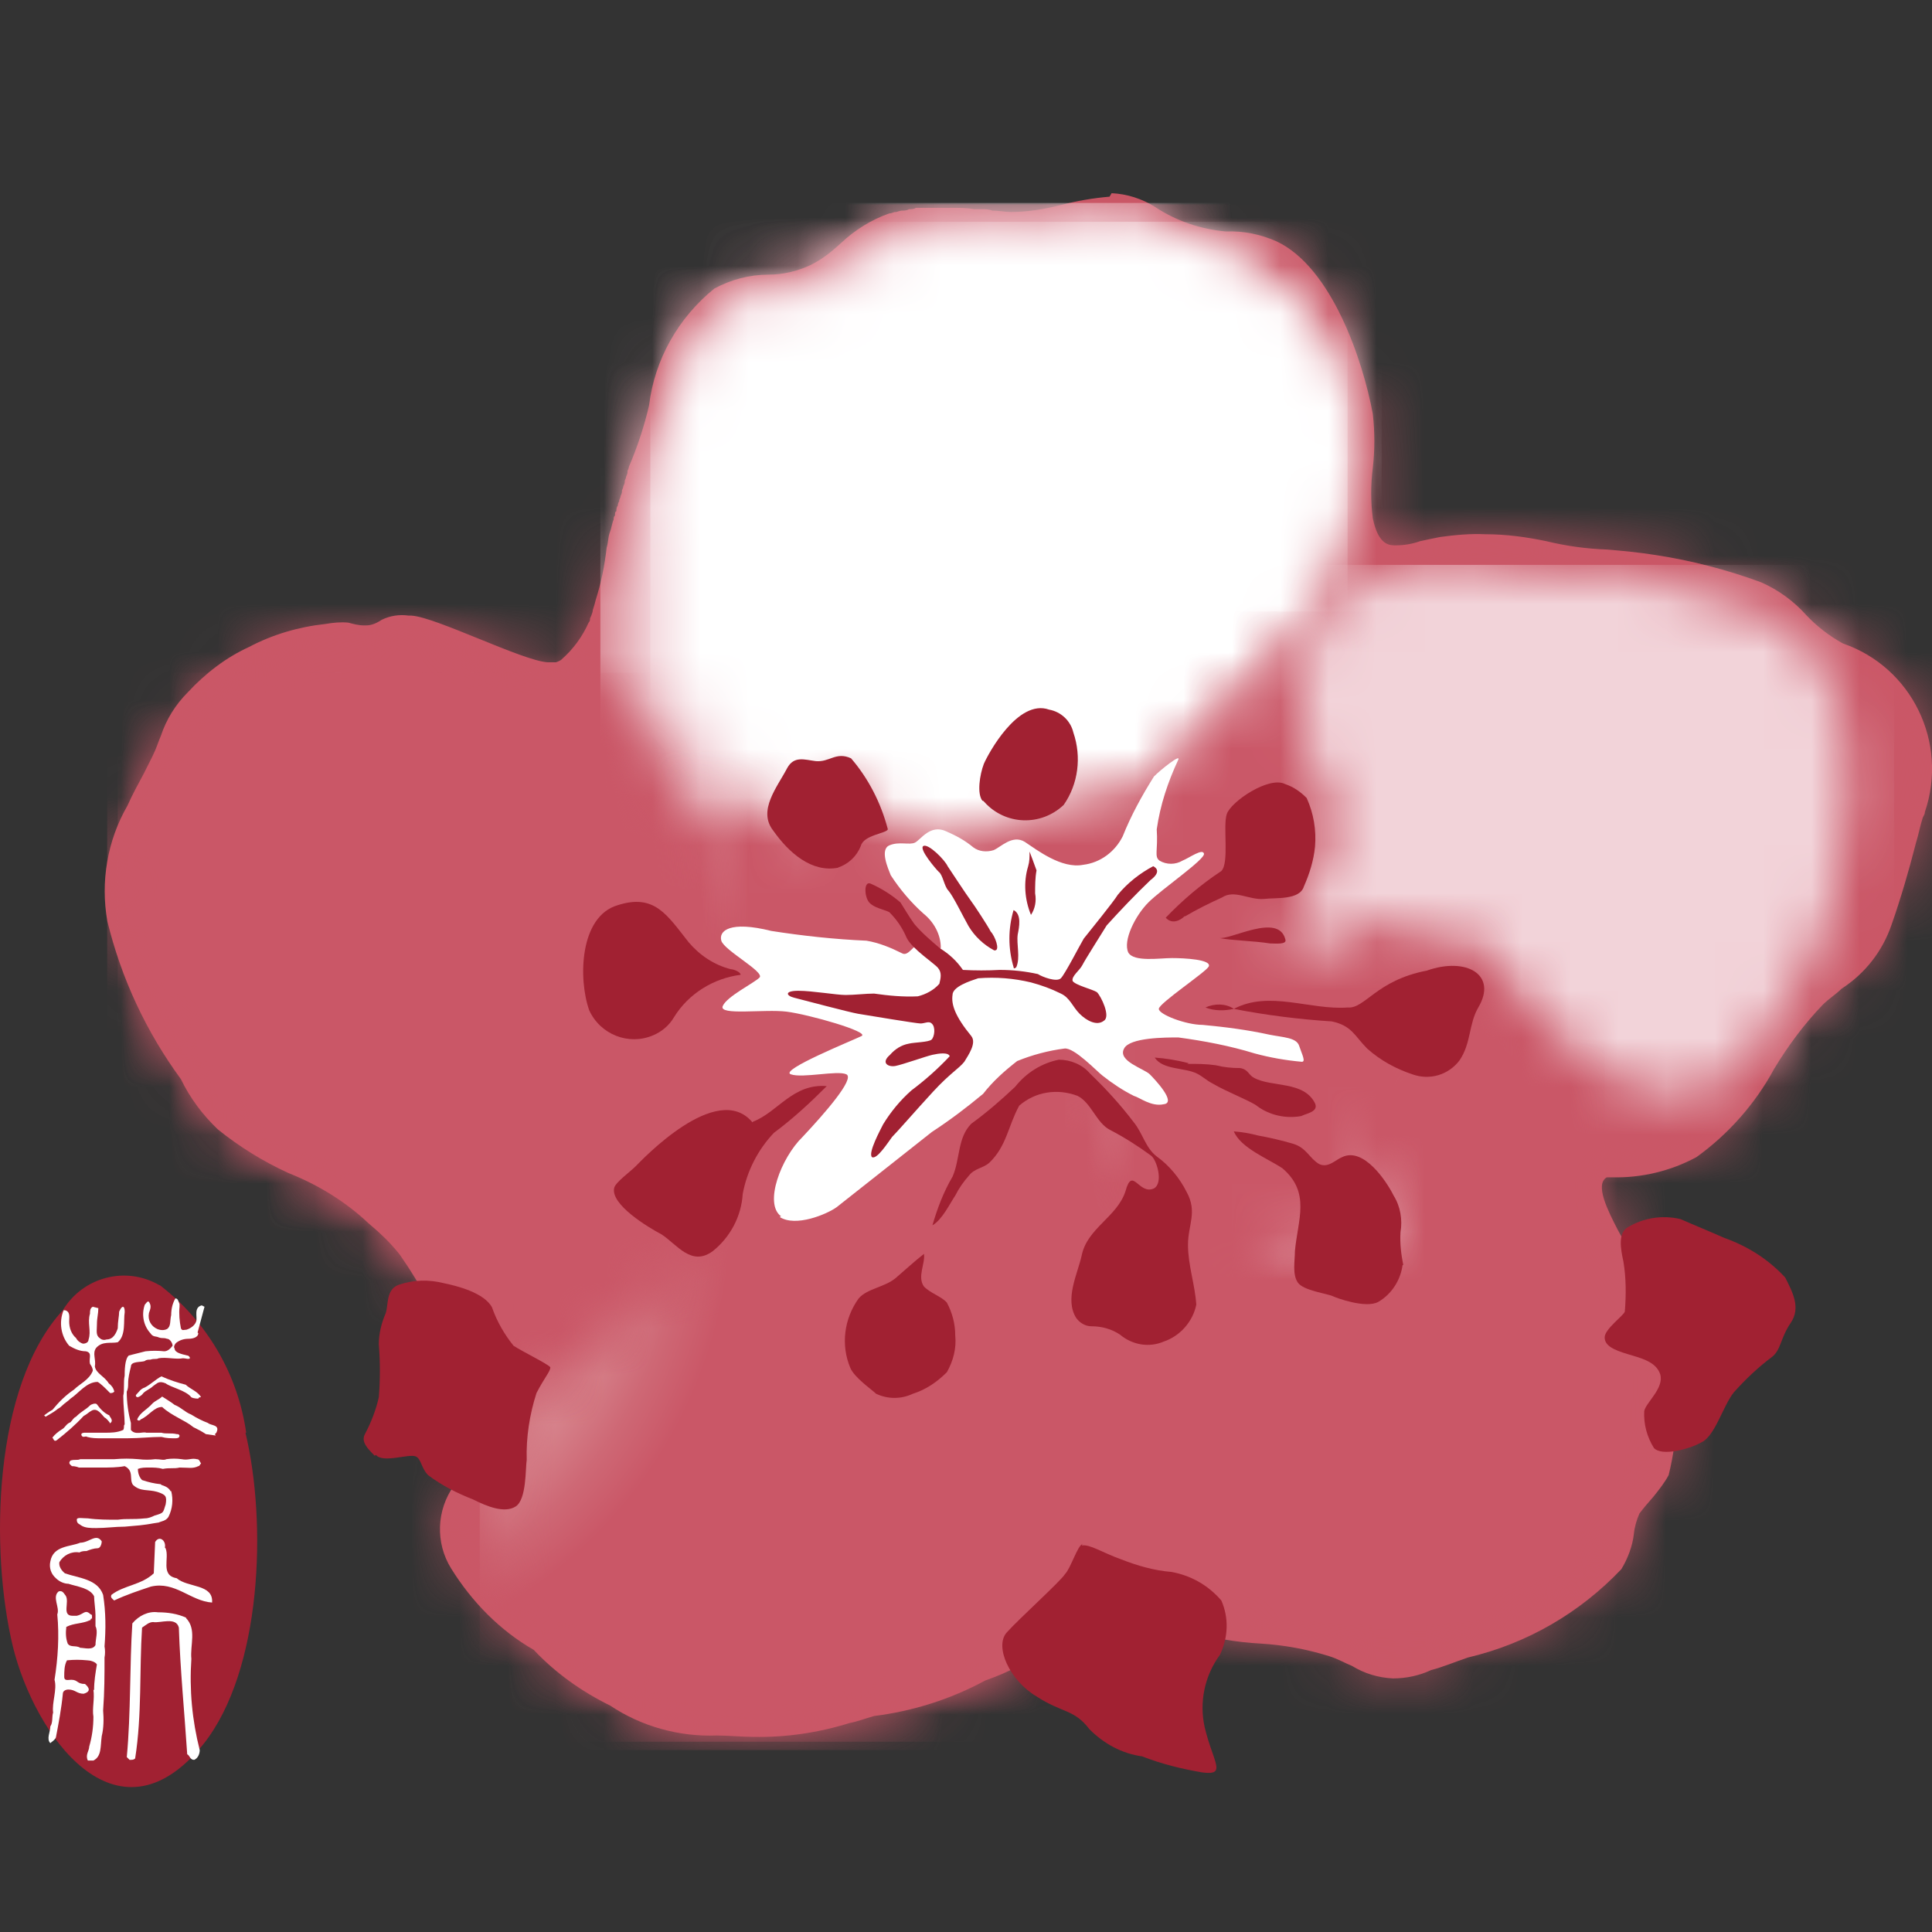 <svg width="40" height="40" viewBox="0 0 40 40" fill="none" xmlns="http://www.w3.org/2000/svg">
<rect x="0" y="0" width="40" height="40" fill="#333333" stroke="none"/>
<path d="M5.082 29.663C5.528 31.522 5.427 34.591 4.205 36.118C2.408 38.323 0.711 35.917 0.266 34.087C-0.209 32.113 -0.151 28.698 1.301 27.127C1.718 26.435 2.609 26.205 3.299 26.608C3.299 26.608 3.314 26.608 3.328 26.623C4.292 27.372 4.924 28.453 5.097 29.663" fill="#A12132"/>
<path d="M3.428 32.055C3.514 32.257 3.313 32.617 3.658 32.675C3.888 32.876 4.42 32.79 4.391 33.179C3.946 33.15 3.629 32.732 3.126 32.848C2.867 32.934 2.609 33.02 2.364 33.136C2.335 33.107 2.278 33.078 2.307 33.02C2.565 32.819 2.925 32.819 3.184 32.574L3.212 31.925C3.299 31.781 3.443 31.897 3.414 32.041" fill="white"/>
<path d="M3.847 33.496C4.077 33.727 3.933 34.058 3.962 34.346C3.919 34.98 3.977 35.614 4.135 36.234C4.135 36.32 4.092 36.407 4.02 36.436C3.933 36.436 3.933 36.349 3.876 36.32C3.818 35.441 3.732 34.577 3.703 33.698C3.646 33.467 3.315 33.611 3.171 33.583C3.085 33.583 3.028 33.64 2.941 33.698C2.884 34.577 2.941 35.499 2.798 36.407C2.769 36.436 2.74 36.436 2.683 36.436L2.625 36.378C2.711 35.47 2.683 34.462 2.74 33.611C2.869 33.453 3.071 33.352 3.272 33.381C3.473 33.381 3.675 33.41 3.862 33.496" fill="white"/>
<path d="M1.934 34.98C1.962 35.182 1.905 35.369 1.934 35.542C1.934 35.758 1.905 35.96 1.847 36.162C1.847 36.248 1.761 36.335 1.819 36.45H1.934C2.106 36.364 2.077 36.162 2.106 35.946C2.149 35.773 2.149 35.585 2.135 35.413C2.164 35.023 2.164 34.678 2.164 34.317C2.178 34.245 2.178 34.159 2.164 34.087C2.192 33.727 2.192 33.381 2.135 33.02C2.02 32.689 1.632 32.675 1.344 32.574C1.272 32.516 1.215 32.43 1.229 32.343C1.315 32.199 1.474 32.113 1.646 32.142C1.689 32.113 1.747 32.113 1.79 32.113C1.862 32.084 1.948 32.055 2.02 32.055C2.077 32.055 2.106 31.969 2.106 31.911C1.991 31.738 1.847 31.94 1.661 31.94C1.459 32.026 1.1 31.997 1.042 32.329C1.013 32.459 1.057 32.588 1.157 32.675C1.229 32.747 1.33 32.79 1.416 32.79C1.589 32.848 1.862 32.876 1.948 33.049C1.948 33.136 1.977 33.337 1.977 33.438V33.669C2.034 33.784 1.977 33.928 1.977 34.058C1.919 34.173 1.747 34.116 1.661 34.116C1.574 34.058 1.459 34.116 1.402 34.029C1.359 33.914 1.359 33.799 1.373 33.683C1.545 33.597 1.689 33.626 1.876 33.539C1.876 33.525 1.876 33.51 1.905 33.51V33.453C1.905 33.453 1.905 33.424 1.876 33.424C1.761 33.309 1.732 33.424 1.589 33.453H1.502C1.272 33.453 1.445 33.165 1.359 33.035C1.33 33.006 1.301 32.92 1.215 32.948C1.071 33.064 1.244 33.28 1.186 33.424C1.229 33.871 1.2 34.332 1.129 34.778C1.186 34.98 1.071 35.254 1.1 35.456C1.071 35.542 1.1 35.657 1.042 35.744C1.042 35.859 0.956 36.003 1.042 36.09C1.071 36.061 1.129 36.032 1.157 35.974C1.215 35.672 1.272 35.369 1.301 35.067C1.301 35.009 1.359 34.98 1.416 34.98C1.56 34.98 1.589 35.067 1.732 35.067C1.934 35.009 1.79 34.894 1.761 34.865C1.589 34.865 1.617 34.778 1.474 34.778C1.416 34.778 1.33 34.807 1.33 34.721C1.33 34.605 1.33 34.476 1.387 34.375C1.531 34.361 1.661 34.361 1.804 34.375C1.862 34.375 1.977 34.404 2.006 34.461C1.977 34.634 1.948 34.807 1.948 34.995" fill="white"/>
<path d="M4.465 29.721L4.263 29.692C4.177 29.634 4.091 29.591 4.004 29.548C3.832 29.404 3.559 29.317 3.357 29.13C3.185 29.13 3.099 29.303 2.912 29.389C2.897 29.418 2.854 29.418 2.84 29.389C2.897 29.245 3.041 29.188 3.156 29.058C3.214 29 3.3 28.971 3.357 28.914C3.444 28.971 3.544 29.029 3.616 29.087C3.76 29.144 3.818 29.231 3.961 29.288C4.076 29.361 4.191 29.418 4.306 29.461C4.364 29.519 4.565 29.49 4.479 29.663L4.45 29.692L4.465 29.721Z" fill="white"/>
<path d="M4.105 27.602C4.105 27.689 3.99 27.718 3.904 27.718C3.803 27.718 3.717 27.747 3.645 27.804C3.616 27.833 3.587 27.891 3.616 27.92C3.616 28.006 3.76 28.035 3.875 28.064C3.904 28.064 3.932 28.093 3.932 28.121C3.904 28.15 3.846 28.121 3.789 28.121C3.645 28.15 3.444 28.093 3.285 28.121C3.228 28.15 3.199 28.121 3.113 28.15C3.07 28.15 3.027 28.15 2.998 28.179C2.912 28.208 2.71 28.179 2.71 28.294C2.682 28.41 2.653 28.525 2.653 28.64C2.653 28.698 2.653 28.755 2.624 28.813C2.624 29.029 2.653 29.245 2.71 29.461V29.605C2.797 29.721 2.969 29.634 3.027 29.663H3.343C3.429 29.692 3.544 29.663 3.659 29.692C3.688 29.692 3.702 29.692 3.717 29.721C3.717 29.778 3.659 29.778 3.631 29.778C3.53 29.778 3.444 29.778 3.343 29.75C3.113 29.75 2.897 29.778 2.638 29.778H2.092C1.991 29.778 1.905 29.778 1.804 29.75C1.776 29.721 1.718 29.778 1.689 29.721C1.661 29.663 1.747 29.663 1.747 29.663H2.164C2.293 29.663 2.423 29.663 2.552 29.605C2.581 29.548 2.552 29.519 2.581 29.49C2.581 29.317 2.552 29.101 2.552 28.899C2.581 28.784 2.552 28.611 2.581 28.482C2.581 28.395 2.581 28.136 2.667 28.064L3.012 27.977C3.142 27.963 3.271 27.963 3.4 27.977C3.472 27.977 3.53 27.92 3.573 27.862C3.573 27.804 3.515 27.718 3.458 27.718C3.372 27.689 3.372 27.718 3.285 27.689C3.228 27.66 3.17 27.689 3.113 27.602C2.969 27.444 2.926 27.213 2.998 27.012C3.027 26.983 3.055 26.925 3.084 26.954C3.142 27.041 3.113 27.098 3.084 27.185C3.055 27.329 3.127 27.459 3.257 27.516C3.329 27.545 3.4 27.545 3.458 27.516C3.544 27.459 3.515 27.343 3.544 27.228C3.544 27.098 3.573 26.983 3.631 26.882C3.688 26.882 3.688 26.94 3.717 26.997V27.055C3.702 27.199 3.717 27.358 3.746 27.502C3.774 27.559 3.803 27.53 3.861 27.53C3.947 27.502 4.033 27.444 4.062 27.358C4.091 27.271 4.004 27.069 4.177 27.026C4.177 27.026 4.196 27.036 4.234 27.055L4.091 27.588L4.105 27.602Z" fill="white"/>
<path d="M4.104 28.957C4.104 28.957 4.003 28.957 3.96 28.928C3.845 28.784 3.543 28.727 3.428 28.64C3.285 28.582 3.256 28.64 3.169 28.698C3.112 28.755 3.026 28.784 2.968 28.842C2.939 28.885 2.896 28.914 2.853 28.928C2.824 28.928 2.796 28.899 2.824 28.871C2.882 28.813 2.911 28.755 2.997 28.727C3.112 28.669 3.227 28.554 3.342 28.496C3.5 28.568 3.673 28.626 3.845 28.669C3.932 28.755 4.104 28.813 4.162 28.928C4.133 28.928 4.118 28.928 4.104 28.957Z" fill="white"/>
<path d="M3.545 30.873C3.588 31.046 3.574 31.234 3.487 31.407C3.43 31.493 3.344 31.493 3.286 31.522C3.085 31.551 3.142 31.551 2.898 31.58L2.582 31.608C2.38 31.608 2.193 31.637 1.992 31.637C1.877 31.637 1.762 31.637 1.676 31.58C1.647 31.551 1.59 31.551 1.59 31.464C1.59 31.407 1.705 31.436 1.82 31.436C2.021 31.464 2.237 31.464 2.438 31.464C2.639 31.436 2.725 31.464 2.999 31.436C3.071 31.436 3.142 31.407 3.2 31.378C3.401 31.32 3.372 31.32 3.43 31.147C3.459 30.974 3.43 30.946 3.257 30.888C3.056 30.83 2.912 30.888 2.754 30.744C2.668 30.629 2.783 30.456 2.582 30.355C2.423 30.384 2.265 30.384 2.107 30.384H1.633C1.633 30.384 1.575 30.355 1.489 30.355C1.46 30.326 1.403 30.297 1.46 30.239C1.546 30.211 1.604 30.239 1.661 30.211H2.366C2.539 30.196 2.697 30.196 2.869 30.211C2.984 30.225 3.099 30.225 3.214 30.211C3.329 30.211 3.387 30.239 3.444 30.211C3.545 30.196 3.66 30.196 3.761 30.211C3.904 30.239 3.962 30.182 4.077 30.211C4.134 30.211 4.134 30.268 4.163 30.297C4.134 30.326 4.134 30.355 4.106 30.355C3.991 30.412 3.904 30.384 3.718 30.384C3.602 30.412 3.516 30.384 3.372 30.412C3.272 30.384 3.186 30.384 3.085 30.384C2.999 30.384 2.927 30.384 2.855 30.412C2.855 30.499 2.884 30.585 2.941 30.643C3.071 30.686 3.186 30.715 3.329 30.729C3.329 30.758 3.473 30.758 3.531 30.873" fill="white"/>
<path d="M2.582 27.17C2.553 27.343 2.611 27.646 2.438 27.79C2.294 27.819 2.122 27.761 1.992 27.905C1.906 28.02 1.992 28.136 1.964 28.294C1.992 28.438 2.165 28.496 2.251 28.64C2.309 28.683 2.352 28.741 2.366 28.813C2.337 28.842 2.309 28.842 2.28 28.842L2.251 28.813L2.194 28.755C2.194 28.755 2.079 28.64 2.021 28.611C1.791 28.611 1.633 28.842 1.46 28.957C1.403 29.015 1.345 29.044 1.288 29.101C1.23 29.159 1.202 29.159 1.173 29.188C1.101 29.245 1.015 29.288 0.943 29.332L0.914 29.303C0.914 29.303 1.029 29.216 1.087 29.188C1.216 29.029 1.36 28.885 1.532 28.77C1.647 28.654 1.849 28.568 1.921 28.381C1.921 28.323 1.892 28.28 1.863 28.237C1.834 28.121 1.921 28.006 1.777 27.977C1.647 27.977 1.532 27.92 1.432 27.862C1.259 27.66 1.216 27.372 1.317 27.127H1.345C1.46 27.156 1.432 27.271 1.432 27.358C1.432 27.487 1.475 27.617 1.575 27.703C1.604 27.761 1.662 27.804 1.719 27.819C1.777 27.819 1.834 27.79 1.834 27.732C1.892 27.559 1.806 27.386 1.863 27.199C1.863 27.141 1.863 27.084 1.921 27.055L2.036 27.084C2.036 27.199 2.007 27.285 2.007 27.415C2.007 27.545 1.978 27.646 2.064 27.703C2.107 27.747 2.165 27.747 2.208 27.732C2.352 27.732 2.409 27.588 2.438 27.502C2.438 27.358 2.467 27.242 2.467 27.156L2.496 27.098C2.553 27.012 2.582 27.069 2.582 27.156" fill="white"/>
<path d="M2.277 29.461C2.277 29.461 2.22 29.375 2.162 29.346C2.105 29.288 2.019 29.144 1.904 29.202C1.846 29.231 1.789 29.288 1.731 29.317C1.558 29.505 1.372 29.663 1.17 29.822C1.113 29.851 1.113 29.793 1.084 29.764C1.141 29.692 1.213 29.634 1.285 29.591C1.343 29.562 1.372 29.476 1.458 29.447C1.515 29.389 1.515 29.361 1.573 29.332C1.688 29.216 1.774 29.188 1.86 29.101C1.889 29.072 1.975 29.044 2.004 29.072C2.076 29.173 2.162 29.26 2.263 29.303C2.263 29.332 2.378 29.418 2.263 29.476" fill="white"/>
<path d="M23.015 4C23.331 4.014 23.648 4.115 23.921 4.288C24.352 4.576 24.87 4.749 25.387 4.793C25.747 4.778 26.092 4.85 26.423 4.994C27.573 5.527 28.22 7.473 28.422 8.568C28.465 8.942 28.465 9.317 28.422 9.692C28.378 10.037 28.378 10.383 28.422 10.729C28.537 11.291 28.767 11.291 28.896 11.291C29.069 11.291 29.241 11.262 29.399 11.205C29.543 11.176 29.658 11.147 29.816 11.118C30.133 11.075 30.449 11.046 30.751 11.061C31.183 11.061 31.599 11.118 32.017 11.205C32.434 11.306 32.85 11.363 33.282 11.378C33.598 11.406 33.929 11.435 34.288 11.493C35.036 11.608 35.755 11.796 36.46 12.055C36.819 12.213 37.136 12.444 37.394 12.732C37.61 12.963 37.869 13.164 38.157 13.323C39.58 13.813 40.342 15.369 39.853 16.81C39.853 16.853 39.825 16.896 39.81 16.925C39.753 17.098 39.724 17.271 39.666 17.458C39.523 18.02 39.35 18.611 39.163 19.144C38.976 19.692 38.617 20.153 38.128 20.47C38.013 20.585 37.869 20.672 37.739 20.801C37.351 21.205 37.021 21.651 36.733 22.127C36.345 22.848 35.784 23.482 35.123 23.957C34.59 24.245 33.986 24.389 33.383 24.375H33.267C33.009 24.519 33.296 25.081 33.498 25.47C33.627 25.701 33.756 25.931 33.843 26.176C33.9 26.378 33.929 26.579 33.929 26.796C33.929 26.969 33.929 27.142 33.986 27.3C34.044 27.386 34.116 27.459 34.188 27.502C34.375 27.646 34.519 27.848 34.605 28.064C34.763 28.885 34.749 29.735 34.547 30.542C34.461 30.701 34.346 30.845 34.231 30.989C34.13 31.104 34.03 31.219 33.943 31.335C33.886 31.464 33.843 31.608 33.828 31.753C33.8 32.012 33.699 32.271 33.569 32.487C32.707 33.395 31.614 34.029 30.392 34.317C30.133 34.404 29.86 34.519 29.63 34.577C29.385 34.692 29.112 34.75 28.839 34.75C28.537 34.735 28.249 34.649 27.99 34.49C27.846 34.433 27.703 34.346 27.516 34.288C27.055 34.144 26.581 34.058 26.107 34.029C25.848 34.015 25.589 33.986 25.344 33.943C24.913 33.856 24.496 33.669 24.137 33.41C24.079 33.381 24.05 33.352 23.993 33.323H23.935C23.561 33.352 23.173 33.237 22.871 32.992C22.238 33.827 21.39 34.447 20.398 34.793C19.679 35.182 18.902 35.427 18.097 35.528C17.896 35.585 17.752 35.643 17.594 35.672C16.947 35.874 16.271 35.974 15.595 35.96C15.336 35.96 15.092 35.931 14.833 35.931C14.056 35.96 13.28 35.744 12.633 35.312C12.043 35.023 11.497 34.634 11.051 34.159C10.347 33.755 9.771 33.165 9.34 32.473C9.009 31.94 9.038 31.263 9.398 30.758C9.484 30.614 9.541 30.47 9.599 30.311C9.628 30.283 9.628 30.225 9.656 30.168C9.93 29.62 10.145 29.044 10.303 28.453C9.656 28.179 9.153 27.66 8.894 27.012C8.722 26.652 8.506 26.306 8.276 25.974C8.161 25.83 8.031 25.686 7.888 25.556C7.801 25.47 7.658 25.355 7.629 25.326C7.154 24.879 6.593 24.533 5.975 24.288C5.443 24.044 4.954 23.741 4.508 23.381C4.192 23.078 3.933 22.732 3.746 22.343C3.027 21.363 2.51 20.254 2.222 19.072C2.078 18.251 2.222 17.401 2.639 16.68C2.74 16.45 2.869 16.219 2.984 16.003L3.157 15.657C3.243 15.484 3.272 15.369 3.329 15.239C3.444 14.893 3.631 14.591 3.89 14.332C4.25 13.943 4.681 13.611 5.156 13.395C5.644 13.136 6.191 12.977 6.737 12.919C6.895 12.891 7.054 12.876 7.212 12.891C7.312 12.919 7.428 12.948 7.528 12.948H7.586C7.701 12.948 7.816 12.891 7.902 12.833C8.075 12.746 8.276 12.718 8.463 12.746H8.52C9.024 12.775 10.821 13.683 11.339 13.712H11.511C11.511 13.712 11.598 13.683 11.626 13.654C11.871 13.438 12.058 13.179 12.187 12.891C12.216 12.862 12.216 12.833 12.216 12.804C12.216 12.804 12.273 12.689 12.273 12.631C12.273 12.631 12.316 12.502 12.331 12.43C12.446 12.069 12.518 11.709 12.561 11.334C12.59 11.248 12.59 11.133 12.618 11.046L12.647 10.96L12.676 10.845C12.676 10.845 12.69 10.787 12.705 10.758C12.705 10.729 12.705 10.7 12.733 10.671V10.643C12.733 10.643 12.733 10.585 12.762 10.585V10.556C12.762 10.556 12.762 10.499 12.791 10.47C12.791 10.47 12.791 10.412 12.82 10.383V10.354C12.82 10.354 12.849 10.297 12.849 10.268C12.849 10.268 12.877 10.21 12.877 10.182V10.153C12.877 10.153 12.906 10.095 12.906 10.066C12.906 10.066 12.935 10.009 12.935 9.98V9.951C12.935 9.951 12.964 9.893 12.964 9.865C12.964 9.865 12.992 9.807 12.992 9.778V9.749C12.992 9.749 13.021 9.692 13.021 9.663C13.194 9.259 13.338 8.827 13.438 8.395C13.553 7.444 14.042 6.579 14.79 5.974C15.135 5.787 15.523 5.686 15.911 5.686C16.213 5.686 16.515 5.614 16.789 5.484C17.019 5.369 17.22 5.21 17.407 5.037C17.695 4.764 18.04 4.548 18.413 4.418C18.471 4.418 18.5 4.389 18.529 4.389H18.557C18.557 4.389 18.643 4.36 18.672 4.36H18.701C18.701 4.36 18.787 4.36 18.816 4.331H18.845C18.845 4.331 18.931 4.331 18.96 4.303H19.722C19.866 4.303 20.024 4.303 20.168 4.331H20.369C20.369 4.331 20.484 4.331 20.542 4.36C20.685 4.36 20.8 4.389 20.93 4.389C21.275 4.389 21.62 4.331 21.965 4.245C22.296 4.159 22.627 4.101 22.972 4.072" fill="#CA5766"/>
<mask id="mask0_422_3701" style="mask-type:luminance" maskUnits="userSpaceOnUse" x="2" y="4" width="38" height="32">
<path d="M22.524 4.259C21.905 4.432 21.273 4.504 20.64 4.461C19.95 4.36 19.245 4.389 18.584 4.576C17.937 4.778 17.577 5.311 17.002 5.643C16.355 5.974 15.622 5.729 15.003 6.118C13.853 6.824 13.882 8.625 13.321 9.749C12.703 10.989 12.976 12.905 11.797 13.842C11.739 13.885 11.682 13.914 11.624 13.928C11.538 13.928 11.466 13.928 11.394 13.957C10.862 13.957 9.252 13.049 8.547 12.992C8.202 12.963 7.986 13.164 7.67 13.193C7.526 13.208 7.382 13.208 7.224 13.193C7.08 13.179 6.951 13.179 6.807 13.193C6.289 13.251 5.772 13.409 5.312 13.669C4.851 13.885 4.449 14.173 4.104 14.548C3.629 15.052 3.687 15.254 3.428 15.816C2.838 17.084 2.249 17.617 2.522 19.087C2.881 20.398 3.485 21.637 4.319 22.718C5.139 23.986 6.793 24.13 7.943 25.225C8.374 25.628 8.791 26.075 9.18 26.522C9.467 26.911 10.56 27.963 10.646 28.381C10.503 29.101 10.258 29.807 9.942 30.47C9.625 31.263 9.208 31.479 9.683 32.415C10.244 33.539 11.825 34.245 12.746 35.038C13.982 36.104 15.837 35.715 17.333 35.485C18.9 35.427 20.381 34.807 21.532 33.741C22.179 33.093 22.438 32.415 23.502 32.776C24.293 33.035 24.595 33.597 25.443 33.741C26.205 33.77 26.953 33.885 27.672 34.087C28.491 34.418 28.707 34.735 29.642 34.346C30.763 33.9 32.705 33.438 33.467 32.315C33.625 31.954 33.74 31.58 33.812 31.191C33.927 30.96 34.344 30.6 34.401 30.398C34.603 29.634 34.617 28.842 34.459 28.064C34.344 27.718 33.956 27.559 33.869 27.3C33.754 26.954 33.869 26.508 33.725 26.176C33.409 25.326 32.633 24.49 33.193 24.116C33.855 24.072 34.488 23.943 35.106 23.698C36.343 22.992 36.688 21.493 37.694 20.571C38.284 20.038 38.758 19.807 39.046 18.986C39.276 18.309 39.492 17.545 39.693 16.81C40.211 15.527 39.607 14.058 38.327 13.539C38.269 13.525 38.226 13.496 38.169 13.481C37.522 13.136 37.105 12.516 36.458 12.242C35.767 11.997 35.063 11.81 34.344 11.68C33.524 11.536 32.82 11.565 32.043 11.392C31.338 11.219 30.605 11.205 29.901 11.334C29.11 11.45 28.52 11.81 28.29 10.772C28.146 10.095 28.405 9.303 28.29 8.625C28.089 7.559 27.47 5.715 26.406 5.21C25.788 4.922 25.083 5.124 24.408 4.735C23.976 4.432 23.459 4.274 22.941 4.259C22.811 4.231 22.682 4.231 22.553 4.259" fill="white"/>
</mask>
<g mask="url(#mask0_422_3701)">
<path d="M40.152 4.231H2.219V36.061H40.152V4.231Z" fill="url(#paint0_radial_422_3701)"/>
</g>
<mask id="mask1_422_3701" style="mask-type:luminance" maskUnits="userSpaceOnUse" x="12" y="4" width="16" height="14">
<path d="M22.809 4.202C22.694 4.202 22.594 4.231 22.493 4.259C21.875 4.432 21.242 4.49 20.61 4.432C20.494 4.432 20.049 4.403 19.876 4.403C19.431 4.375 18.985 4.432 18.553 4.576C17.907 4.778 17.547 5.311 16.972 5.643C16.325 5.974 15.592 5.729 14.973 6.118C13.823 6.824 13.852 8.625 13.291 9.749C12.817 10.657 12.845 11.983 12.414 12.963C12.443 13.323 12.515 13.683 12.615 14.029C12.788 14.591 13.881 14.562 13.679 15.614L13.708 15.787C14.556 18.669 19.704 17.934 21.185 16.824C21.918 16.234 23.327 15.787 23.916 15.052C24.42 14.404 26.03 13.899 26.447 13.222C27.195 12.213 27.669 11.017 27.827 9.778C27.741 7.574 26.404 5.614 24.391 4.735C23.715 4.447 23.543 4.202 22.924 4.202H22.824" fill="white"/>
</mask>
<g mask="url(#mask1_422_3701)">
<path d="M27.901 4.202H12.43V18.64H27.901V4.202Z" fill="url(#paint1_radial_422_3701)"/>
</g>
<mask id="mask2_422_3701" style="mask-type:luminance" maskUnits="userSpaceOnUse" x="13" y="4" width="16" height="17">
<path d="M23.342 4.591C23.227 4.591 23.127 4.62 23.026 4.648C22.393 4.836 21.732 4.908 21.085 4.85C20.841 4.85 20.596 4.821 20.352 4.792C19.892 4.792 19.417 4.836 18.971 4.965C18.296 5.167 17.936 5.729 17.332 6.06C16.657 6.406 15.895 6.147 15.276 6.565C14.299 7.501 13.709 8.769 13.637 10.138C13.551 10.729 13.954 11.291 13.867 11.968C13.508 14.85 14.342 14.173 14.96 15.354C16.11 17.53 15.995 18.179 15.434 18.064C16.081 18.827 16.642 19.807 16.168 20.427C18.008 20.801 19.92 20.499 21.545 19.576C22.437 19.029 23.256 18.381 23.989 17.631C24.521 16.983 25.456 14.865 25.902 14.187C26.793 13.236 27.454 12.084 27.814 10.83C28.677 8.654 27.627 6.19 25.456 5.311C25.355 5.268 25.24 5.239 25.14 5.196C24.608 4.922 24.047 4.72 23.457 4.605H23.371" fill="white"/>
</mask>
<g mask="url(#mask2_422_3701)">
<path d="M28.605 4.591H13.465V20.801H28.605V4.591Z" fill="url(#paint2_radial_422_3701)"/>
</g>
<mask id="mask3_422_3701" style="mask-type:luminance" maskUnits="userSpaceOnUse" x="10" y="22" width="14" height="14">
<path d="M20.427 22.66C19.22 22.992 17.049 22.689 15.985 23.395C15.021 24.029 14.23 24.922 13.727 25.96C12.635 27.17 11.427 28.237 10.751 29.144C10.032 30.211 9.874 31.565 10.334 32.776C11.786 35.268 14.791 36.392 17.509 35.456C19.982 34.894 22.972 34.188 23.332 30.917C23.706 29.346 23.749 27.703 23.418 26.118C23.03 25.038 22.915 22.588 21.003 22.588C20.801 22.588 20.6 22.631 20.413 22.675" fill="white"/>
</mask>
<g mask="url(#mask3_422_3701)">
<path d="M24.051 22.559H9.932V36.234H24.051V22.559Z" fill="url(#paint3_radial_422_3701)"/>
</g>
<mask id="mask4_422_3701" style="mask-type:luminance" maskUnits="userSpaceOnUse" x="2" y="14" width="14" height="15">
<path d="M2.465 18.611C2.681 19.865 3.184 21.061 3.903 22.113C4.665 23.582 5.34 23.64 6.663 24.389C7.742 24.937 8.619 25.83 9.136 26.925C10.79 30.081 12.544 27.127 13.996 25.989C15.132 24.922 15.649 23.366 15.376 21.839C15.103 20.758 14.514 19.778 13.665 19.043L14.14 19.375C13.522 18.784 13.996 18.02 13.723 17.314C13.435 16.594 13.119 15.888 12.759 15.196C12.256 14.13 11.667 14.404 11.149 14.663C10.934 14.836 10.66 14.908 10.387 14.893C9.625 14.721 8.863 14.505 8.115 14.245C7.698 14.087 7.267 14 6.821 14.015C4.391 14.173 2.494 16.19 2.465 18.64" fill="white"/>
</mask>
<g mask="url(#mask4_422_3701)">
<path d="M15.694 13.928H2.438V30.052H15.694V13.928Z" fill="url(#paint4_radial_422_3701)"/>
</g>
<mask id="mask5_422_3701" style="mask-type:luminance" maskUnits="userSpaceOnUse" x="22" y="11" width="17" height="15">
<path d="M29.166 11.709C28.491 11.896 27.844 12.228 27.283 12.646C26.751 13.092 26.435 14.144 25.874 14.476C24.609 15.066 24.58 15.355 23.904 16.45C23.343 17.329 22.639 18.597 22.078 19.577C22.078 19.951 22.107 20.326 22.164 20.701C22.279 21.32 22.984 22.285 22.955 22.819L22.984 22.617C23.573 25.744 29.9 26.68 28.721 25.153C25.716 21.234 30.403 19.317 30.978 20.023C34.659 24.62 36.154 21.911 36.514 21.435C37.247 20.542 37.779 19.476 38.038 18.337C39.217 11.824 35.565 12.732 33.509 11.824H33.192C32.545 11.925 31.884 11.896 31.251 11.767L30.892 11.68C30.777 11.68 30.648 11.651 30.532 11.623C30.288 11.594 30.044 11.565 29.799 11.565C29.598 11.651 29.382 11.709 29.152 11.709" fill="white"/>
</mask>
<g mask="url(#mask5_422_3701)">
<path d="M39.218 11.695H22.051V26.753H39.218V11.695Z" fill="url(#paint5_radial_422_3701)"/>
</g>
<mask id="mask6_422_3701" style="mask-type:luminance" maskUnits="userSpaceOnUse" x="10" y="12" width="24" height="22">
<path d="M28.523 24.721H28.552V24.692L28.523 24.721ZM27.258 12.675C27.085 12.862 26.913 13.064 26.755 13.265C26.553 13.669 26.237 14.015 25.849 14.231C25.518 14.375 25.23 14.576 24.972 14.822C24.742 15.11 24.526 15.412 24.325 15.7C23.836 16.234 23.117 16.507 22.383 16.435H21.88C21.032 17.098 19.953 17.386 18.875 17.228C18.285 17.084 17.552 16.017 16.991 16.104C16.43 16.19 17.307 16.493 16.876 16.954C16.373 17.487 15.783 17.041 15.352 16.608C15.064 16.32 14.848 16.017 14.82 16.017C14.705 16.046 14.848 16.363 14.82 16.522C14.791 16.853 14.532 17.026 14.503 17.343C14.475 17.559 14.503 17.79 14.561 17.992C14.662 18.236 14.69 18.496 14.676 18.755C14.676 19.317 14.676 19.144 14.647 19.663C14.489 20.556 14.23 21.45 13.885 22.286C13.598 23.467 14.82 24.087 13.353 26.291C12.85 27.026 10.678 28.064 10.793 28.914C11.412 28.799 11.771 28.121 12.203 27.675C13.828 26.407 15.769 25.614 17.825 25.398C19.594 25.311 17.911 27.286 18.386 27.675C18.86 28.064 17.911 29.087 18.443 28.827C19.004 28.568 19.766 26.003 20.083 25.355C20.284 24.937 23.088 18.453 23.145 28.237C23.145 29.173 23.706 29.62 23.433 30.513C23.318 30.931 21.664 33.28 24.368 33.021C24.727 30.989 23.189 29.548 23.98 28.539C24.396 28.006 25.892 27.92 25.863 27.214C25.806 25.715 26.51 25.744 27.157 25.773C27.546 25.802 27.919 25.802 28.092 25.485C28.207 25.211 28.365 24.937 28.538 24.692C28.509 24.692 28.48 24.634 28.451 24.461C28.394 23.784 28.984 23.784 28.682 23.136C29.329 23.28 29.501 22.66 30.033 22.516C30.522 22.444 31.011 22.444 31.5 22.516C32.377 22.66 32.823 24.101 32.995 24.015C33.197 23.683 32.708 22.92 32.233 22.516C31.816 22.069 31.442 21.594 31.112 21.075C30.666 20.484 30.968 19.692 30.292 19.332C30.119 19.245 29.918 19.245 29.731 19.303C29.271 19.404 28.782 19.303 28.408 19.015C24.914 21.493 27.876 17.747 27.675 16.839C27.258 15.628 26.295 15.283 27.287 12.689C27.287 12.675 27.287 12.66 27.258 12.66L27.229 12.689" fill="white"/>
</mask>
<g mask="url(#mask6_422_3701)">
<path d="M33.227 12.66H10.637V33.294H33.227V12.66Z" fill="url(#paint6_radial_422_3701)"/>
</g>
<path d="M16.171 25.182C15.811 24.922 16.171 23.971 16.616 23.539C17.062 23.064 17.709 22.329 17.522 22.242C17.335 22.156 16.616 22.329 16.372 22.242C16.128 22.156 17.666 21.536 17.838 21.45C18.011 21.363 16.746 21.003 16.286 20.945C15.825 20.888 14.877 21.032 14.963 20.83C15.049 20.628 15.61 20.355 15.725 20.239C15.84 20.124 14.992 19.677 14.934 19.476C14.877 19.274 15.107 19.058 15.969 19.274C16.616 19.375 17.278 19.447 17.939 19.476C18.198 19.519 18.442 19.62 18.672 19.735C18.816 19.822 18.931 19.505 19.061 19.562C19.19 19.62 19.449 19.793 19.478 19.62C19.478 19.346 19.334 19.087 19.118 18.914C18.859 18.683 18.629 18.409 18.442 18.121C18.385 17.977 18.212 17.588 18.414 17.502C18.615 17.415 18.831 17.502 18.946 17.444C19.061 17.386 19.262 17.055 19.593 17.213C19.794 17.3 19.981 17.401 20.153 17.545C20.268 17.631 20.427 17.646 20.57 17.602C20.714 17.545 20.959 17.271 21.217 17.43C21.476 17.602 21.979 17.991 22.425 17.905C22.785 17.862 23.087 17.631 23.245 17.314C23.417 16.882 23.647 16.464 23.892 16.075C24.035 15.931 24.452 15.6 24.395 15.729C24.179 16.19 24.021 16.666 23.949 17.17C23.978 17.617 23.892 17.732 24.007 17.819C24.15 17.905 24.337 17.905 24.481 17.819C24.625 17.761 24.898 17.559 24.927 17.674C24.956 17.79 24.05 18.409 23.777 18.683C23.503 18.957 23.245 19.476 23.36 19.721C23.475 19.922 24.007 19.836 24.265 19.836C24.524 19.836 25.085 19.865 25.027 20.009C24.97 20.124 23.992 20.773 23.992 20.888C23.992 21.003 24.553 21.219 24.898 21.219C25.358 21.262 25.818 21.32 26.278 21.421C26.566 21.479 26.839 21.479 26.897 21.651C26.954 21.824 27.04 21.983 26.954 21.983C26.623 21.954 26.293 21.896 25.976 21.81C25.459 21.651 24.927 21.551 24.395 21.479C24.136 21.479 23.388 21.479 23.273 21.709C23.13 21.968 23.69 22.127 23.805 22.242C23.92 22.358 24.366 22.833 24.093 22.862C23.834 22.919 23.59 22.718 23.475 22.689C23.245 22.574 23.029 22.43 22.828 22.271C22.713 22.185 22.238 21.68 22.037 21.709C21.706 21.752 21.375 21.839 21.059 21.968C20.8 22.17 20.556 22.386 20.355 22.646C20.009 22.934 19.665 23.193 19.291 23.438C19.032 23.64 17.58 24.793 17.321 24.994C17.12 25.139 16.473 25.412 16.142 25.196" fill="white"/>
<path d="M20.34 16.579C20.225 16.435 20.282 16.046 20.369 15.816C20.455 15.614 21.073 14.461 21.72 14.692C21.965 14.735 22.166 14.922 22.223 15.167C22.396 15.672 22.324 16.234 22.022 16.666C21.548 17.113 20.814 17.084 20.383 16.608L20.354 16.579" fill="#A12132"/>
<path d="M17.347 17.963C17.563 17.891 17.735 17.732 17.822 17.516C17.879 17.285 18.354 17.257 18.382 17.17C18.239 16.623 17.98 16.118 17.62 15.7C17.304 15.556 17.175 15.787 16.887 15.758C16.657 15.729 16.441 15.643 16.298 15.902C16.096 16.291 15.679 16.781 16.01 17.199C16.326 17.646 16.801 18.078 17.362 17.963" fill="#A12132"/>
<path d="M24.523 18.971C24.437 19.058 24.264 19.144 24.135 19C24.48 18.64 24.868 18.309 25.285 18.035C25.457 17.862 25.314 17.098 25.4 16.853C25.486 16.594 26.277 16.061 26.608 16.234C26.78 16.291 26.924 16.392 27.053 16.522C27.197 16.839 27.255 17.185 27.226 17.53C27.197 17.819 27.111 18.092 26.996 18.352C26.91 18.64 26.407 18.582 26.176 18.611C25.86 18.64 25.558 18.409 25.299 18.582C25.041 18.698 24.782 18.827 24.537 18.971" fill="#A12132"/>
<path d="M21.042 20.023C21.128 19.822 21.042 19.548 21.071 19.346C21.1 19.202 21.157 18.928 20.985 18.842C20.87 19.231 20.87 19.634 20.985 20.023C20.985 20.081 21.042 20.023 21.042 20.023Z" fill="#A12132"/>
<path d="M13.954 21.061C14.255 20.571 14.773 20.254 15.334 20.182C15.334 20.124 15.19 20.067 15.133 20.067C14.787 19.98 14.486 19.778 14.255 19.505C13.81 18.942 13.551 18.496 12.789 18.741C11.998 18.971 11.969 20.268 12.199 20.917C12.429 21.421 13.019 21.651 13.522 21.435C13.695 21.363 13.853 21.234 13.954 21.061Z" fill="#A12132"/>
<path d="M29.542 20.095C30.362 19.807 31.009 20.182 30.606 20.859C30.405 21.205 30.462 21.594 30.218 21.954C29.988 22.257 29.599 22.372 29.24 22.242C28.895 22.127 28.579 21.954 28.305 21.709C28.047 21.45 27.989 21.234 27.572 21.147C26.896 21.104 26.206 21.017 25.545 20.888C26.278 20.499 27.127 20.917 27.903 20.859C28.262 20.888 28.492 20.297 29.542 20.095Z" fill="#A12132"/>
<path d="M25.547 20.887C25.374 20.773 25.144 20.773 24.957 20.859C25.144 20.931 25.345 20.931 25.547 20.887Z" fill="#A12132"/>
<path d="M15.579 23.237C14.845 22.358 13.278 24.029 13.163 24.144C13.048 24.26 12.746 24.476 12.717 24.591C12.631 24.937 13.422 25.412 13.695 25.556C14.011 25.758 14.313 26.234 14.759 25.902C15.119 25.614 15.349 25.182 15.377 24.721C15.464 24.245 15.694 23.799 16.024 23.453C16.413 23.165 16.772 22.833 17.117 22.487C16.413 22.43 16.111 23.02 15.593 23.222" fill="#A12132"/>
<path d="M26.611 19.447C26.467 18.885 25.46 19.476 25.23 19.418C25.518 19.476 25.935 19.476 26.294 19.533C26.41 19.533 26.654 19.562 26.611 19.447Z" fill="#A12132"/>
<path d="M22.31 22.689C22.597 22.833 22.698 23.251 22.985 23.395C23.287 23.553 23.561 23.727 23.834 23.928C23.949 24.015 24.093 24.49 23.891 24.605C23.575 24.75 23.446 24.13 23.302 24.663C23.129 25.196 22.511 25.427 22.396 25.989C22.31 26.378 22.037 26.896 22.281 27.286C22.353 27.386 22.468 27.459 22.597 27.459C22.813 27.459 23.014 27.516 23.187 27.631C23.446 27.848 23.791 27.905 24.093 27.776C24.438 27.66 24.697 27.358 24.768 27.012C24.74 26.594 24.596 26.191 24.596 25.773C24.596 25.355 24.797 25.095 24.567 24.677C24.423 24.389 24.208 24.13 23.949 23.943C23.719 23.77 23.661 23.467 23.474 23.236C23.201 22.876 22.899 22.545 22.569 22.228C22.41 22.041 22.166 21.94 21.922 21.94C21.562 22.012 21.246 22.213 21.016 22.502C20.728 22.775 20.426 23.035 20.11 23.265C19.822 23.553 19.88 24 19.722 24.36C19.535 24.677 19.405 25.023 19.305 25.369C19.506 25.254 19.664 24.922 19.779 24.75C19.851 24.605 19.952 24.461 20.067 24.332C20.182 24.188 20.354 24.188 20.484 24.072C20.843 23.727 20.872 23.309 21.102 22.891C21.433 22.602 21.893 22.53 22.31 22.689Z" fill="#A12132"/>
<path d="M29.053 26.191C29.01 25.974 28.981 25.744 28.996 25.513C29.039 25.254 28.996 24.98 28.852 24.75C28.708 24.461 28.234 23.741 27.788 23.957C27.644 24.015 27.5 24.188 27.313 24.101C27.112 23.986 27.055 23.77 26.781 23.683C26.537 23.611 26.293 23.554 26.048 23.51C25.89 23.467 25.718 23.438 25.545 23.424C25.689 23.77 26.249 23.986 26.551 24.188C27.141 24.692 26.868 25.254 26.81 25.902C26.81 26.104 26.753 26.378 26.868 26.551C26.983 26.724 27.486 26.781 27.601 26.839C27.659 26.868 28.277 27.098 28.536 26.954C28.809 26.796 28.996 26.508 29.039 26.191" fill="#A12132"/>
<path d="M22.396 31.997C22.569 31.969 22.813 32.142 23.216 32.286C23.547 32.415 23.892 32.516 24.251 32.545C24.654 32.617 25.013 32.819 25.286 33.136C25.445 33.496 25.43 33.9 25.258 34.26C24.941 34.692 24.826 35.24 24.941 35.758C25.114 36.493 25.416 36.767 24.884 36.695C24.467 36.623 24.05 36.522 23.647 36.364C23.23 36.306 22.856 36.104 22.555 35.801C22.238 35.384 21.994 35.47 21.462 35.124C20.901 34.793 20.585 34.087 20.843 33.799C21.102 33.51 21.965 32.732 22.051 32.588C22.166 32.473 22.31 31.997 22.411 31.969" fill="#A12132"/>
<path d="M33.223 27.689C33.223 27.516 33.611 27.242 33.64 27.156C33.668 26.81 33.668 26.464 33.611 26.118C33.553 25.859 33.496 25.528 33.697 25.412C34.028 25.211 34.416 25.153 34.79 25.239C35.121 25.384 35.408 25.499 35.696 25.628C36.184 25.801 36.616 26.075 36.961 26.45C37.105 26.738 37.292 27.07 37.076 27.387C36.86 27.703 36.875 27.948 36.688 28.093C36.4 28.309 36.141 28.554 35.897 28.827C35.667 29.116 35.509 29.735 35.221 29.865C34.962 30.009 34.402 30.153 34.243 29.98C34.1 29.75 34.028 29.49 34.042 29.216C34.071 29.044 34.459 28.741 34.373 28.453C34.287 28.193 33.985 28.121 33.697 28.035C33.41 27.948 33.223 27.862 33.223 27.689Z" fill="#A12132"/>
<path d="M7.757 30.139C7.613 29.994 7.469 29.85 7.555 29.692C7.685 29.447 7.785 29.188 7.843 28.928C7.872 28.568 7.872 28.193 7.843 27.833C7.843 27.603 7.9 27.386 7.987 27.185C8.044 27.012 7.987 26.68 8.274 26.594C8.576 26.493 8.893 26.493 9.18 26.565C9.468 26.623 10.028 26.767 10.187 27.069C10.287 27.358 10.445 27.631 10.632 27.862C10.805 27.977 11.366 28.251 11.394 28.309C11.394 28.395 11.279 28.51 11.107 28.842C10.963 29.288 10.891 29.764 10.905 30.225C10.877 30.398 10.905 31.046 10.675 31.191C10.445 31.335 10.086 31.191 9.798 31.046C9.468 30.917 9.151 30.758 8.864 30.542C8.72 30.398 8.72 30.196 8.605 30.153C8.461 30.095 7.929 30.297 7.785 30.124" fill="#A12132"/>
<path d="M19.604 26.969C19.719 27.185 19.777 27.415 19.777 27.646C19.805 27.92 19.734 28.179 19.604 28.41C19.403 28.611 19.173 28.77 18.9 28.856C18.655 28.971 18.382 28.971 18.138 28.856C18.051 28.77 17.692 28.525 17.606 28.323C17.404 27.848 17.476 27.3 17.778 26.882C17.951 26.68 18.31 26.652 18.54 26.464C18.742 26.291 18.928 26.118 19.13 25.96C19.159 26.162 18.986 26.435 19.13 26.637C19.273 26.781 19.489 26.839 19.604 26.969Z" fill="#A12132"/>
<path d="M24.611 22.012C24.381 21.954 24.136 21.911 23.906 21.896C24.079 22.156 24.524 22.098 24.783 22.228C24.898 22.285 24.985 22.372 25.1 22.43C25.387 22.602 25.948 22.819 26.034 22.905C26.293 23.092 26.624 23.164 26.94 23.107C27.055 23.049 27.299 23.02 27.228 22.847C26.997 22.372 26.322 22.516 25.962 22.314C25.847 22.257 25.847 22.141 25.675 22.113C25.502 22.113 25.344 22.098 25.172 22.055C24.97 22.026 24.783 22.026 24.582 22.026" fill="#A12132"/>
<path d="M21.316 17.646C21.316 17.747 21.316 17.833 21.287 17.934C21.186 18.265 21.215 18.625 21.345 18.942C21.431 18.813 21.46 18.654 21.431 18.496C21.431 18.337 21.431 18.179 21.46 18.02C21.431 17.934 21.316 17.631 21.316 17.631" fill="#A12132"/>
<path d="M20.109 21.45C20.224 21.594 20.052 21.839 19.965 21.983C19.85 22.127 19.678 22.213 19.318 22.602C18.959 22.992 18.585 23.424 18.47 23.539C18.384 23.654 18.154 24.015 18.053 23.957C17.967 23.871 18.226 23.395 18.283 23.28C18.441 23.02 18.642 22.776 18.872 22.574C19.16 22.358 19.419 22.127 19.663 21.868C19.634 21.781 19.433 21.81 19.304 21.839C19.174 21.868 18.686 22.041 18.542 22.069C18.398 22.098 18.226 22.012 18.427 21.839C18.527 21.724 18.657 21.637 18.815 21.608C18.93 21.579 19.232 21.579 19.289 21.522C19.347 21.464 19.376 21.262 19.289 21.19C19.232 21.133 19.146 21.19 19.059 21.19C18.973 21.19 17.938 21.017 17.765 20.989C17.593 20.96 16.615 20.701 16.443 20.657C16.27 20.614 16.241 20.513 16.529 20.513C16.816 20.513 17.32 20.6 17.507 20.6C17.694 20.6 17.924 20.571 18.096 20.571C18.398 20.614 18.7 20.643 19.002 20.628C19.174 20.585 19.333 20.499 19.448 20.369C19.476 20.254 19.505 20.139 19.419 20.038C19.333 19.937 18.887 19.649 18.772 19.418C18.686 19.216 18.57 19.043 18.412 18.885C18.297 18.827 18.096 18.799 17.995 18.683C17.895 18.568 17.88 18.236 18.024 18.294C18.254 18.395 18.456 18.525 18.642 18.683C18.7 18.77 18.815 18.971 18.93 19.13C19.088 19.317 19.275 19.476 19.462 19.634C19.649 19.75 19.807 19.894 19.936 20.081C20.195 20.095 20.44 20.095 20.698 20.081C20.972 20.081 21.23 20.11 21.489 20.167C21.576 20.225 21.878 20.34 21.964 20.254C22.05 20.167 22.352 19.577 22.438 19.433C22.553 19.288 23.056 18.669 23.143 18.525C23.344 18.28 23.603 18.078 23.876 17.934C23.934 17.963 24.049 18.049 23.819 18.222C23.502 18.525 23.2 18.842 22.913 19.159C22.826 19.303 22.467 19.865 22.41 19.98C22.352 20.095 22.179 20.211 22.208 20.311C22.266 20.398 22.625 20.484 22.711 20.542C22.798 20.628 22.999 21.046 22.855 21.133C22.711 21.248 22.496 21.133 22.352 20.989C22.208 20.845 22.151 20.657 21.964 20.571C21.762 20.47 21.561 20.398 21.346 20.34C20.986 20.254 20.627 20.225 20.253 20.254C20.08 20.311 19.721 20.427 19.721 20.6C19.692 20.801 19.778 21.046 20.109 21.45Z" fill="#A12132"/>
<path d="M20.584 19.677C20.368 19.562 20.181 19.389 20.052 19.173C19.937 18.971 19.735 18.553 19.635 18.438C19.549 18.352 19.52 18.107 19.434 18.049C19.376 17.992 19.017 17.574 19.117 17.516C19.218 17.458 19.563 17.804 19.62 17.934C19.678 18.02 20.009 18.525 20.095 18.64C20.181 18.755 20.454 19.173 20.512 19.288C20.598 19.375 20.713 19.677 20.598 19.677" fill="#A12132"/>
<defs>
<radialGradient id="paint0_radial_422_3701" cx="0" cy="0" r="1" gradientUnits="userSpaceOnUse" gradientTransform="translate(-32.279 18.895) scale(17.145 17.188)">
<stop stop-color="white"/>
<stop offset="0.07" stop-color="white"/>
<stop offset="0.2" stop-color="#FAEEEF"/>
<stop offset="0.38" stop-color="#F2D3D9"/>
<stop offset="0.66" stop-color="#DC969C"/>
<stop offset="0.89" stop-color="#CE6875"/>
<stop offset="1" stop-color="#CA5767"/>
</radialGradient>
<radialGradient id="paint1_radial_422_3701" cx="0" cy="0" r="1" gradientUnits="userSpaceOnUse" gradientTransform="translate(-3.384 8.931) scale(13.268 13.283)">
<stop stop-color="#CA5767"/>
<stop offset="0.21" stop-color="#CA5767"/>
<stop offset="0.3" stop-color="#CB5C6B"/>
<stop offset="0.42" stop-color="#D06B77"/>
<stop offset="0.56" stop-color="#D7848D"/>
<stop offset="0.71" stop-color="#E2A8AC"/>
<stop offset="0.87" stop-color="#F2D3D9"/>
<stop offset="1" stop-color="#F2D3D9"/>
</radialGradient>
<radialGradient id="paint2_radial_422_3701" cx="0" cy="0" r="1" gradientUnits="userSpaceOnUse" gradientTransform="translate(43.475 19.236) scale(14.72 14.043)">
<stop stop-color="#CA5767"/>
<stop offset="0.1" stop-color="#CA5B6A"/>
<stop offset="0.2" stop-color="#CE6673"/>
<stop offset="0.32" stop-color="#D47C84"/>
<stop offset="0.44" stop-color="#DD999F"/>
<stop offset="0.57" stop-color="#EABCC1"/>
<stop offset="0.64" stop-color="#F2D3D9"/>
<stop offset="0.72" stop-color="#F4D8DD"/>
<stop offset="0.84" stop-color="#F7E5E7"/>
<stop offset="0.96" stop-color="#FFFAFA"/>
<stop offset="1" stop-color="white"/>
</radialGradient>
<radialGradient id="paint3_radial_422_3701" cx="0" cy="0" r="1" gradientUnits="userSpaceOnUse" gradientTransform="translate(5.594 25.025) scale(9.551 9.572)">
<stop stop-color="white"/>
<stop offset="0.17" stop-color="#FAEEEF"/>
<stop offset="0.41" stop-color="#F2D3D9"/>
<stop offset="0.68" stop-color="#DC969C"/>
<stop offset="0.89" stop-color="#CE6875"/>
<stop offset="1" stop-color="#CA5767"/>
</radialGradient>
<radialGradient id="paint4_radial_422_3701" cx="0" cy="0" r="1" gradientUnits="userSpaceOnUse" gradientTransform="translate(83.319 19.817) scale(12.228 12.254)">
<stop stop-color="white"/>
<stop offset="0.07" stop-color="white"/>
<stop offset="0.22" stop-color="#FAEEEF"/>
<stop offset="0.43" stop-color="#F2D3D9"/>
<stop offset="0.69" stop-color="#DC969C"/>
<stop offset="0.9" stop-color="#CE6875"/>
<stop offset="1" stop-color="#CA5767"/>
</radialGradient>
<radialGradient id="paint5_radial_422_3701" cx="0" cy="0" r="1" gradientUnits="userSpaceOnUse" gradientTransform="translate(-0.12 12.496) scale(24.491 24.544)">
<stop stop-color="#CA5767"/>
<stop offset="0.31" stop-color="#CA5767"/>
<stop offset="0.37" stop-color="#CB5F6E"/>
<stop offset="0.47" stop-color="#D47A83"/>
<stop offset="0.61" stop-color="#E0A3A8"/>
<stop offset="0.76" stop-color="#F2D3D9"/>
<stop offset="1" stop-color="#F2D3D9"/>
</radialGradient>
<radialGradient id="paint6_radial_422_3701" cx="0" cy="0" r="1" gradientUnits="userSpaceOnUse" gradientTransform="translate(-6.955 19.166) scale(12.758 12.793)">
<stop stop-color="white"/>
<stop offset="0.09" stop-color="white"/>
<stop offset="0.21" stop-color="#FAEEEF"/>
<stop offset="0.37" stop-color="#F2D3D9"/>
<stop offset="0.42" stop-color="#EAC1C5"/>
<stop offset="0.52" stop-color="#DE9CA2"/>
<stop offset="0.61" stop-color="#D57D85"/>
<stop offset="0.7" stop-color="#CE6875"/>
<stop offset="0.78" stop-color="#CB5B6B"/>
<stop offset="0.85" stop-color="#CA5767"/>
<stop offset="1" stop-color="#CA5767"/>
</radialGradient>
</defs>
</svg>
